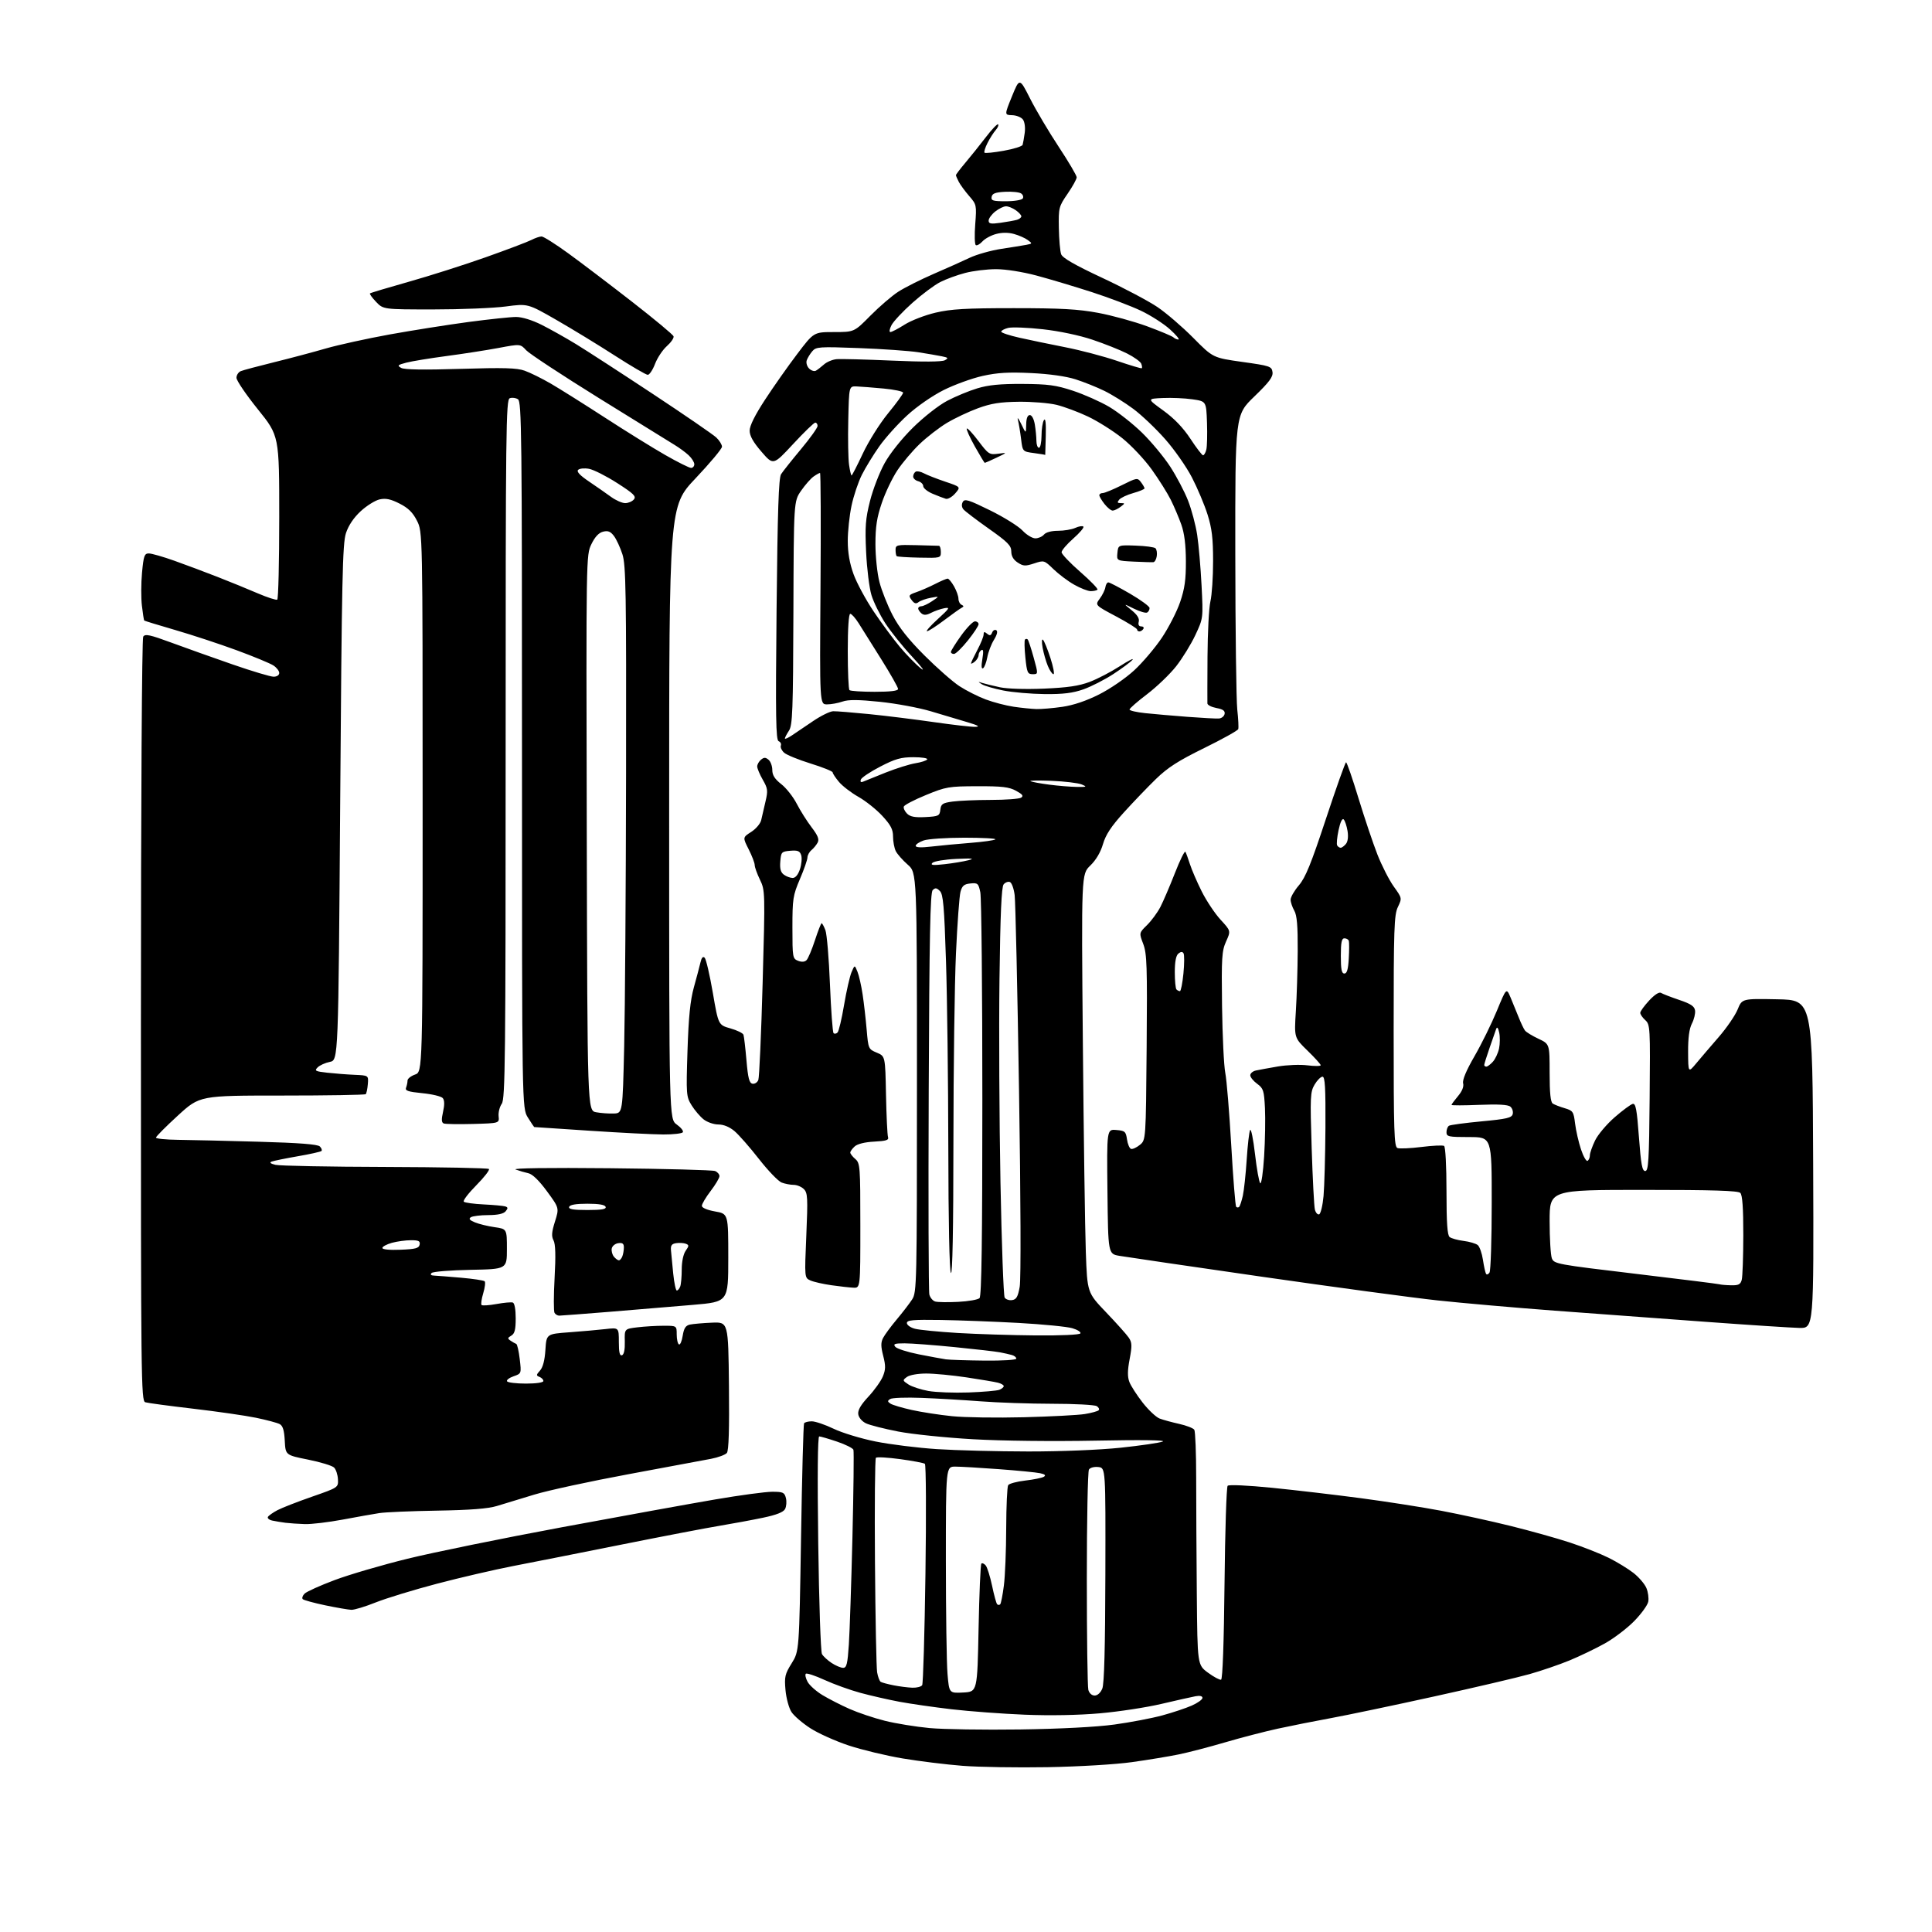 <?xml version="1.0" encoding="UTF-8" standalone="no"?>
<svg 
  version="1.1" 
  xmlns="http://www.w3.org/2000/svg" 
  xmlns:xlink="http://www.w3.org/1999/xlink" 
  xmlns:svg="http://www.w3.org/2000/svg"
  xmlns:rdf="http://www.w3.org/1999/02/22-rdf-syntax-ns#"
  xmlns:cc="http://creativecommons.org/ns#"
  xmlns:dc="http://purl.org/dc/elements/1.1/"
  viewBox="0 0 768 768"
  width="768"
  height="768"
>
<style>svg {background-color: white; }</style>"
<path stroke="none" fill="black" fill-rule="evenodd" d="M416.50,702.48C404.40,702.69 389.16,702.45 382.63,701.94C376.11,701.43 365.39,700.11 358.82,699.01C352.25,697.91 342.59,695.58 337.35,693.85C332.12,692.11 325.27,689.04 322.14,687.01C319.01,684.99 315.62,682.08 314.62,680.54C313.61,679.00 312.55,675.10 312.25,671.86C311.77,666.57 312.02,665.48 314.71,661.17C317.69,656.36 317.69,656.36 318.42,611.47C318.81,586.78 319.36,566.23 319.63,565.79C319.90,565.36 321.27,565.00 322.69,565.00C324.10,565.00 328.01,566.33 331.38,567.95C334.74,569.57 342.23,571.85 348.00,573.01C353.77,574.18 364.80,575.55 372.50,576.05C380.20,576.55 396.53,576.97 408.78,576.98C421.82,576.99 437.03,576.37 445.48,575.49C453.41,574.65 460.94,573.55 462.20,573.04C463.65,572.46 453.75,572.32 435.50,572.68C418.52,573.01 398.32,572.78 386.77,572.12C375.91,571.50 362.52,570.12 357.02,569.05C351.51,567.98 345.76,566.52 344.25,565.80C342.66,565.04 341.36,563.51 341.17,562.18C340.94,560.57 342.16,558.46 345.21,555.19C347.61,552.61 350.19,548.99 350.95,547.15C352.08,544.40 352.10,542.93 351.09,538.97C350.12,535.19 350.11,533.64 351.06,531.82C351.73,530.55 354.16,527.25 356.47,524.50C358.78,521.75 361.53,518.17 362.59,516.54C364.43,513.69 364.50,510.64 364.50,430.25C364.50,346.92 364.50,346.92 360.83,343.71C358.82,341.94 356.68,339.52 356.08,338.32C355.49,337.11 355.00,334.52 355.00,332.54C355.00,329.71 354.10,327.98 350.75,324.35C348.41,321.81 344.15,318.41 341.27,316.78C338.39,315.16 334.90,312.48 333.52,310.84C332.13,309.19 331.00,307.48 331.00,307.04C331.00,306.60 327.06,305.01 322.25,303.52C317.44,302.03 312.70,300.09 311.71,299.22C310.73,298.34 310.14,297.07 310.40,296.40C310.66,295.72 310.27,294.93 309.53,294.65C308.41,294.22 308.27,285.19 308.70,242.32C309.10,202.91 309.53,190.02 310.49,188.50C311.19,187.40 314.74,182.93 318.38,178.57C322.02,174.21 325.00,170.05 325.00,169.32C325.00,168.59 324.59,168.00 324.08,168.00C323.58,168.00 319.61,171.83 315.28,176.51C307.39,185.01 307.39,185.01 302.70,179.57C299.39,175.74 298.00,173.26 298.00,171.18C298.00,169.24 300.12,164.99 304.13,158.86C307.49,153.71 313.23,145.56 316.88,140.75C323.50,132.00 323.50,132.00 331.53,132.00C339.56,132.00 339.56,132.00 346.03,125.45C349.59,121.86 354.57,117.57 357.11,115.94C359.64,114.31 365.92,111.15 371.05,108.92C376.19,106.70 382.67,103.80 385.46,102.47C388.26,101.15 393.91,99.56 398.02,98.93C402.13,98.31 406.62,97.58 408.00,97.32C410.42,96.85 410.44,96.79 408.54,95.41C407.47,94.62 405.01,93.54 403.08,93.01C400.80,92.38 398.29,92.38 395.94,93.02C393.95,93.55 391.51,94.88 390.53,95.97C389.54,97.06 388.36,97.72 387.90,97.44C387.44,97.16 387.34,93.43 387.67,89.15C388.25,81.57 388.19,81.29 385.28,77.94C383.64,76.05 381.78,73.52 381.15,72.32C380.52,71.11 380.00,69.90 380.00,69.63C380.00,69.35 381.69,67.13 383.75,64.69C385.81,62.25 389.46,57.70 391.86,54.57C394.25,51.44 396.46,49.13 396.77,49.43C397.07,49.74 396.63,50.78 395.78,51.74C394.93,52.71 393.48,55.00 392.55,56.84C391.61,58.68 391.08,60.42 391.36,60.70C391.64,60.98 395.10,60.63 399.04,59.92C402.98,59.22 406.34,58.16 406.51,57.57C406.69,56.98 407.06,54.85 407.34,52.84C407.63,50.75 407.33,48.46 406.64,47.53C405.98,46.62 404.05,45.84 402.35,45.79C399.26,45.70 399.26,45.70 402.27,38.30C405.29,30.90 405.29,30.90 409.49,39.20C411.80,43.77 416.91,52.38 420.85,58.35C424.78,64.31 428.00,69.77 428.00,70.48C428.00,71.19 426.37,74.14 424.38,77.03C420.89,82.10 420.77,82.58 420.91,90.63C420.99,95.22 421.40,99.92 421.83,101.07C422.38,102.55 427.27,105.36 438.14,110.44C446.69,114.44 456.56,119.66 460.09,122.05C463.62,124.43 470.03,129.95 474.35,134.31C482.19,142.23 482.19,142.23 493.85,143.87C504.85,145.41 505.52,145.63 505.84,147.91C506.11,149.80 504.57,151.87 498.59,157.64C491.00,164.96 491.00,164.96 491.05,220.23C491.08,250.63 491.43,278.48 491.84,282.13C492.25,285.78 492.42,289.24 492.22,289.83C492.03,290.41 485.94,293.80 478.69,297.36C468.38,302.42 464.19,305.11 459.50,309.67C456.20,312.88 450.44,318.88 446.71,323.00C441.69,328.54 439.53,331.83 438.44,335.57C437.50,338.80 435.67,341.89 433.41,344.07C429.86,347.50 429.86,347.50 430.45,414.50C430.78,451.35 431.31,488.78 431.63,497.68C432.21,513.85 432.21,513.85 439.70,521.68C443.82,525.98 447.87,530.51 448.71,531.75C450.00,533.66 450.05,534.94 449.05,540.26C448.19,544.79 448.16,547.29 448.94,549.34C449.53,550.90 451.91,554.59 454.22,557.55C456.53,560.51 459.56,563.36 460.96,563.89C462.36,564.42 465.86,565.38 468.75,566.02C471.64,566.67 474.34,567.72 474.75,568.35C475.16,568.98 475.50,577.60 475.50,587.50C475.50,597.40 475.61,618.17 475.75,633.66C476.00,661.83 476.00,661.83 480.21,664.93C482.53,666.63 484.87,667.88 485.40,667.70C486.01,667.50 486.53,652.86 486.77,629.44C486.98,608.57 487.54,591.10 488.01,590.62C488.50,590.11 496.01,590.46 505.68,591.42C514.93,592.35 530.83,594.21 541.00,595.56C551.17,596.91 565.58,599.16 573.00,600.57C580.42,601.98 592.80,604.68 600.50,606.59C608.20,608.49 618.77,611.45 624.00,613.16C629.23,614.88 636.20,617.63 639.50,619.27C642.80,620.91 647.24,623.63 649.38,625.31C651.51,626.99 653.80,629.67 654.47,631.27C655.14,632.86 655.47,635.30 655.21,636.68C654.95,638.06 652.43,641.54 649.62,644.41C646.80,647.29 641.55,651.28 637.95,653.29C634.35,655.30 628.05,658.33 623.95,660.03C619.85,661.72 612.66,664.18 607.97,665.50C603.28,666.83 586.18,670.83 569.97,674.40C553.76,677.97 535.33,681.83 529.00,682.99C522.67,684.15 513.23,686.02 508.00,687.16C502.77,688.30 493.32,690.75 487.00,692.61C480.68,694.47 472.35,696.64 468.50,697.42C464.65,698.21 456.32,699.59 450.00,700.47C443.44,701.39 429.05,702.25 416.50,702.48zM405.50,687.49C421.62,687.25 435.87,686.51 443.00,685.53C449.32,684.66 457.88,683.03 462.00,681.91C466.12,680.79 471.41,679.03 473.75,677.99C476.09,676.96 478.00,675.59 478.00,674.94C478.00,674.21 476.97,673.96 475.25,674.28C473.74,674.56 467.65,675.93 461.72,677.32C455.79,678.72 444.77,680.41 437.22,681.07C428.71,681.82 417.37,682.03 407.35,681.62C398.46,681.26 385.41,680.29 378.35,679.47C371.28,678.64 361.90,677.29 357.50,676.47C353.10,675.64 346.12,674.05 342.00,672.93C337.88,671.81 331.46,669.50 327.74,667.79C324.02,666.09 320.68,664.99 320.32,665.35C319.96,665.71 320.27,667.14 321.02,668.53C321.76,669.92 324.42,672.30 326.93,673.82C329.45,675.34 334.29,677.82 337.71,679.33C341.12,680.84 347.42,682.96 351.71,684.03C355.99,685.11 364.00,686.41 369.50,686.93C375.00,687.44 391.20,687.69 405.50,687.49zM435.14,674.00C436.28,674.00 437.50,672.90 438.18,671.25C438.95,669.37 439.33,655.01 439.40,626.00C439.50,583.50 439.50,583.50 436.61,583.17C434.97,582.98 433.35,583.41 432.87,584.17C432.41,584.90 432.03,604.40 432.03,627.50C432.03,650.60 432.30,670.51 432.63,671.75C432.99,673.09 434.01,674.00 435.14,674.00zM382.90,672.80C388.50,672.50 388.50,672.50 389.00,647.33C389.27,633.49 389.77,621.89 390.11,621.56C390.44,621.22 391.22,621.56 391.84,622.30C392.45,623.05 393.59,626.68 394.37,630.38C395.14,634.08 396.05,637.39 396.39,637.72C396.73,638.06 397.26,638.07 397.59,637.75C397.91,637.42 398.57,634.09 399.05,630.33C399.54,626.57 399.96,616.30 399.98,607.50C400.01,598.70 400.36,590.99 400.77,590.37C401.17,589.75 404.23,588.93 407.57,588.54C410.90,588.16 414.22,587.48 414.95,587.03C415.87,586.46 415.40,586.04 413.38,585.61C411.80,585.28 404.43,584.56 397.00,584.01C389.57,583.46 381.81,583.00 379.75,583.00C376.00,583.00 376.00,583.00 376.00,620.35C376.00,640.89 376.29,661.16 376.65,665.39C377.30,673.09 377.30,673.09 382.90,672.80zM362.69,670.89C364.45,670.95 366.19,670.49 366.58,669.88C366.96,669.26 367.55,649.35 367.88,625.63C368.22,601.91 368.12,582.22 367.65,581.88C367.18,581.54 362.76,580.70 357.83,580.03C352.90,579.36 348.56,579.11 348.18,579.49C347.81,579.86 347.64,598.47 347.81,620.83C347.98,643.20 348.37,662.97 348.67,664.76C348.98,666.55 349.62,668.26 350.10,668.56C350.58,668.86 352.89,669.48 355.23,669.94C357.58,670.40 360.94,670.83 362.69,670.89zM335.16,662.99C336.54,663.00 336.92,661.45 337.43,653.75C337.77,648.66 338.41,629.42 338.86,611.00C339.30,592.58 339.48,576.97 339.25,576.31C339.02,575.66 336.08,574.20 332.72,573.06C329.36,571.93 326.18,571.00 325.65,571.00C325.04,571.00 324.90,586.55 325.26,613.44C325.57,636.78 326.24,656.61 326.74,657.51C327.24,658.40 328.97,660.00 330.58,661.06C332.18,662.12 334.25,662.99 335.16,662.99zM139.67,639.93C138.48,639.88 133.81,639.08 129.29,638.14C124.78,637.19 120.76,636.09 120.35,635.69C119.95,635.28 120.27,634.30 121.07,633.50C121.87,632.70 127.25,630.27 133.01,628.11C138.78,625.94 151.82,622.12 162.00,619.62C172.18,617.11 199.85,611.47 223.50,607.08C247.15,602.69 274.52,597.72 284.32,596.05C294.12,594.37 304.31,593.00 306.96,593.00C311.28,593.00 311.85,593.26 312.42,595.52C312.76,596.91 312.61,598.86 312.07,599.87C311.40,601.12 308.66,602.20 303.30,603.32C299.01,604.22 291.23,605.66 286.00,606.53C280.77,607.39 263.23,610.76 247.00,614.01C230.78,617.26 211.43,621.09 204.00,622.52C196.57,623.96 182.94,627.12 173.70,629.55C164.47,631.98 153.52,635.33 149.38,636.98C145.24,638.64 140.87,639.97 139.67,639.93zM121.20,605.85C118.61,605.77 115.15,605.53 113.50,605.33C111.85,605.12 109.47,604.72 108.21,604.45C106.95,604.17 106.19,603.50 106.52,602.96C106.85,602.43 108.56,601.23 110.31,600.31C112.07,599.38 118.22,596.98 124.00,594.97C134.50,591.31 134.50,591.31 134.34,588.03C134.25,586.23 133.56,584.13 132.81,583.38C132.06,582.63 127.41,581.21 122.47,580.22C113.50,578.42 113.50,578.42 113.20,572.72C112.98,568.56 112.43,566.77 111.18,566.10C110.23,565.59 105.99,564.46 101.75,563.58C97.51,562.71 86.27,561.09 76.77,559.98C67.27,558.87 58.71,557.72 57.75,557.42C56.09,556.89 56.00,548.80 56.02,405.68C56.02,317.92 56.41,253.90 56.93,253.08C57.68,251.90 59.57,252.30 68.16,255.47C73.85,257.57 84.80,261.47 92.50,264.14C100.20,266.81 107.51,269.00 108.75,269.00C110.07,269.00 111.00,268.39 111.00,267.52C111.00,266.71 109.96,265.36 108.68,264.53C107.40,263.69 100.82,260.97 94.06,258.48C87.29,255.99 76.32,252.38 69.68,250.45C63.04,248.52 57.48,246.82 57.33,246.67C57.19,246.52 56.77,243.88 56.41,240.79C56.04,237.71 56.07,231.77 56.46,227.60C57.09,220.91 57.41,220.00 59.17,220.00C60.26,220.00 64.84,221.31 69.33,222.91C73.82,224.51 81.55,227.40 86.50,229.34C91.45,231.27 98.63,234.21 102.46,235.86C106.30,237.50 109.78,238.63 110.21,238.37C110.65,238.10 111.00,223.34 111.00,205.57C111.00,173.25 111.00,173.25 102.50,162.70C97.83,156.90 94.00,151.27 94.00,150.18C94.00,149.10 94.79,147.90 95.75,147.52C96.71,147.13 102.67,145.54 109.00,143.98C115.33,142.42 124.55,139.97 129.50,138.53C134.45,137.10 145.89,134.59 154.91,132.95C163.94,131.32 178.06,129.09 186.28,127.99C194.50,126.90 202.99,126.00 205.14,126.00C207.53,126.00 211.49,127.22 215.28,129.11C218.70,130.83 224.88,134.29 229.00,136.81C233.12,139.33 246.85,148.23 259.50,156.59C272.15,164.95 283.51,172.75 284.75,173.93C285.99,175.11 287.00,176.75 287.00,177.57C287.00,178.39 282.27,184.04 276.50,190.14C266.00,201.23 266.00,201.23 266.00,323.04C266.00,444.86 266.00,444.86 269.01,447.01C270.67,448.19 271.77,449.57 271.45,450.08C271.14,450.58 267.65,450.99 263.69,450.97C259.74,450.96 246.60,450.29 234.50,449.49C222.40,448.70 212.43,448.03 212.35,448.02C212.27,448.01 211.14,446.31 209.85,444.25C207.50,440.50 207.50,440.50 207.50,300.11C207.50,171.99 207.36,159.63 205.89,158.70C205.00,158.14 203.54,157.96 202.64,158.31C201.13,158.89 201.00,170.16 201.00,297.75C201.00,421.17 200.83,436.80 199.46,438.76C198.61,439.97 198.05,442.20 198.21,443.73C198.50,446.50 198.50,446.50 188.07,446.79C182.33,446.94 177.08,446.86 176.41,446.60C175.50,446.25 175.42,445.06 176.12,441.96C176.75,439.17 176.71,437.36 176.01,436.52C175.44,435.82 171.79,434.94 167.90,434.56C162.17,433.99 160.95,433.58 161.42,432.35C161.74,431.52 162.00,430.24 162.00,429.52C162.00,428.79 163.35,427.73 165.00,427.15C168.00,426.10 168.00,426.10 168.00,318.76C168.00,211.42 168.00,211.42 165.75,206.99C164.09,203.71 162.28,201.93 158.83,200.18C155.32,198.40 153.35,197.98 150.93,198.51C149.16,198.90 145.78,201.01 143.41,203.19C140.63,205.75 138.55,208.83 137.53,211.90C136.16,216.04 135.86,229.80 135.23,319.03C134.50,421.42 134.50,421.42 131.14,422.11C129.29,422.48 127.10,423.47 126.26,424.31C124.91,425.66 125.32,425.89 130.12,426.42C133.08,426.75 137.97,427.13 141.00,427.26C146.50,427.50 146.50,427.50 146.22,430.95C146.07,432.84 145.69,434.64 145.38,434.95C145.07,435.25 130.10,435.50 112.11,435.50C79.40,435.50 79.40,435.50 70.70,443.46C65.92,447.84 62.00,451.78 62.00,452.21C62.00,452.65 65.94,453.04 70.75,453.10C75.56,453.15 89.94,453.49 102.70,453.85C119.00,454.31 126.27,454.87 127.14,455.73C127.81,456.41 128.11,457.22 127.80,457.53C127.49,457.84 123.25,458.79 118.37,459.63C113.49,460.48 108.83,461.43 108.00,461.74C107.00,462.12 107.50,462.56 109.50,463.04C111.15,463.44 130.76,463.82 153.08,463.88C175.40,463.95 193.98,464.31 194.36,464.69C194.74,465.08 192.48,467.99 189.33,471.17C186.19,474.35 183.95,477.28 184.36,477.69C184.77,478.10 188.35,478.59 192.30,478.78C196.26,478.97 200.11,479.33 200.86,479.57C201.95,479.93 201.98,480.32 200.99,481.51C200.17,482.50 197.87,483.01 194.13,483.02C191.03,483.02 187.91,483.41 187.18,483.87C186.22,484.48 186.65,485.03 188.79,485.91C190.40,486.58 193.92,487.44 196.61,487.82C201.50,488.52 201.50,488.52 201.50,496.51C201.50,504.50 201.50,504.50 187.02,504.78C179.06,504.93 172.11,505.49 171.57,506.03C170.94,506.66 171.29,507.03 172.55,507.07C173.62,507.11 178.44,507.49 183.25,507.91C188.07,508.33 192.30,508.97 192.66,509.33C193.03,509.69 192.77,511.83 192.09,514.09C191.41,516.35 191.12,518.45 191.43,518.76C191.74,519.08 194.41,518.90 197.35,518.37C200.29,517.83 203.21,517.57 203.85,517.78C204.54,518.01 205.00,520.49 205.00,524.03C205.00,528.56 204.60,530.14 203.25,530.93C201.72,531.83 201.69,532.09 203.00,532.97C203.82,533.52 204.82,534.09 205.22,534.23C205.61,534.38 206.23,537.09 206.60,540.25C207.28,546.01 207.28,546.01 204.14,547.10C202.41,547.70 201.25,548.60 201.56,549.10C201.87,549.59 205.24,550.00 209.06,550.00C213.16,550.00 216.00,549.58 216.00,548.97C216.00,548.40 215.31,547.67 214.46,547.35C213.10,546.82 213.12,546.52 214.66,544.82C215.81,543.55 216.55,540.73 216.81,536.58C217.22,530.27 217.22,530.27 226.36,529.60C231.39,529.23 237.86,528.65 240.75,528.32C246.00,527.72 246.00,527.72 246.00,533.45C246.00,537.59 246.34,539.05 247.25,538.73C248.05,538.45 248.45,536.49 248.37,533.27C248.24,528.25 248.24,528.25 253.37,527.63C256.19,527.29 260.86,527.01 263.75,527.01C269.00,527.00 269.00,527.00 269.00,530.44C269.00,532.33 269.39,534.13 269.88,534.42C270.36,534.72 271.04,533.18 271.38,531.00C271.87,527.97 272.55,526.92 274.26,526.54C275.49,526.28 279.43,525.93 283.00,525.78C289.50,525.50 289.50,525.50 289.77,550.88C289.95,568.16 289.69,576.67 288.94,577.57C288.34,578.30 285.52,579.34 282.67,579.90C279.83,580.45 265.08,583.20 249.89,586.01C234.71,588.82 217.83,592.47 212.39,594.13C206.95,595.78 200.25,597.82 197.50,598.66C194.00,599.73 186.89,600.28 173.77,600.50C163.47,600.67 153.12,601.11 150.77,601.48C148.42,601.84 141.86,603.01 136.20,604.07C130.53,605.13 123.78,605.93 121.20,605.85zM407.00,563.38C417.73,563.10 428.64,562.53 431.26,562.10C433.88,561.67 436.34,560.99 436.73,560.60C437.12,560.21 436.78,559.47 435.97,558.96C435.16,558.45 427.21,558.02 418.30,558.02C409.40,558.01 396.57,557.57 389.80,557.05C383.04,556.53 372.49,555.91 366.36,555.68C360.23,555.44 354.60,555.64 353.86,556.13C352.73,556.85 352.76,557.17 354.00,557.98C354.82,558.51 358.65,559.65 362.50,560.50C366.35,561.35 373.55,562.46 378.50,562.96C383.45,563.47 396.27,563.65 407.00,563.38zM385.00,553.53C390.77,553.32 396.29,552.84 397.25,552.47C398.21,552.09 399.00,551.43 399.00,551.00C399.00,550.57 397.96,549.96 396.70,549.64C395.43,549.32 389.81,548.37 384.21,547.53C378.60,546.69 371.40,546.00 368.20,546.00C364.87,546.00 361.59,546.58 360.52,547.36C358.73,548.67 358.75,548.79 361.12,550.34C362.47,551.23 366.04,552.39 369.04,552.93C372.04,553.47 379.23,553.73 385.00,553.53zM391.25,540.86C398.57,540.94 404.00,540.60 404.00,540.07C404.00,539.55 403.21,538.91 402.25,538.64C401.29,538.37 399.15,537.89 397.50,537.57C395.85,537.25 387.75,536.32 379.50,535.50C371.25,534.68 362.31,534.00 359.63,534.00C355.60,534.00 354.95,534.24 355.90,535.38C356.53,536.13 360.74,537.48 365.27,538.38C369.80,539.27 374.62,540.16 376.00,540.36C377.38,540.56 384.24,540.79 391.25,540.86zM411.69,530.85C421.59,530.94 429.13,530.60 429.47,530.05C429.79,529.53 428.35,528.60 426.28,527.99C424.20,527.37 414.62,526.43 405.00,525.89C395.38,525.36 381.43,524.83 374.00,524.71C362.83,524.54 360.50,524.75 360.50,525.94C360.50,526.73 361.95,527.75 363.73,528.21C365.51,528.67 373.16,529.42 380.73,529.88C388.30,530.33 402.24,530.77 411.69,530.85zM715.26,527.87C712.09,527.80 695.33,526.71 678.00,525.44C660.67,524.18 633.67,522.18 618.00,521.01C602.33,519.84 581.40,518.00 571.50,516.94C561.60,515.87 530.10,511.62 501.50,507.50C472.90,503.37 447.48,499.65 445.00,499.22C440.50,498.45 440.50,498.45 440.23,473.66C439.96,448.88 439.96,448.88 443.73,449.19C447.18,449.47 447.54,449.79 448.00,452.92C448.27,454.80 448.99,456.50 449.60,456.70C450.20,456.90 451.78,456.19 453.10,455.12C455.50,453.18 455.50,453.18 455.81,416.39C456.08,383.94 455.92,379.08 454.45,375.22C452.78,370.85 452.78,370.85 455.97,367.73C457.72,366.01 460.10,362.78 461.26,360.55C462.41,358.32 465.01,352.27 467.03,347.10C469.05,341.93 470.93,338.11 471.22,338.60C471.50,339.10 472.31,341.30 473.01,343.50C473.71,345.70 475.81,350.57 477.69,354.33C479.57,358.09 482.95,363.16 485.20,365.60C489.29,370.04 489.29,370.04 487.39,374.24C485.69,378.02 485.53,380.62 485.78,399.97C485.94,411.81 486.52,423.75 487.07,426.50C487.62,429.25 488.69,442.22 489.44,455.32C490.19,468.42 491.07,479.40 491.40,479.73C491.73,480.06 492.26,480.07 492.59,479.75C492.91,479.42 493.56,477.44 494.04,475.34C494.51,473.23 495.20,466.79 495.58,461.01C495.95,455.23 496.56,449.92 496.94,449.21C497.32,448.49 498.19,452.77 498.88,458.71C499.56,464.64 500.50,469.88 500.96,470.35C501.42,470.81 502.11,466.02 502.51,459.69C502.90,453.36 503.05,444.73 502.84,440.50C502.49,433.49 502.21,432.63 499.73,430.82C498.23,429.73 497.00,428.20 497.00,427.44C497.00,426.67 498.01,425.81 499.25,425.54C500.49,425.27 504.42,424.55 507.98,423.94C511.55,423.33 516.84,423.12 519.73,423.49C522.63,423.85 525.00,423.83 525.00,423.44C525.00,423.06 522.63,420.44 519.73,417.62C514.46,412.50 514.46,412.50 515.12,402.00C515.49,396.23 515.82,385.43 515.86,378.00C515.91,368.02 515.56,363.85 514.50,362.00C513.71,360.62 513.05,358.67 513.04,357.66C513.02,356.65 514.49,354.08 516.31,351.95C518.94,348.88 521.17,343.41 527.06,325.57C531.15,313.20 534.76,303.05 535.08,303.03C535.40,303.02 537.62,309.41 540.00,317.25C542.39,325.09 545.78,335.17 547.53,339.65C549.29,344.13 552.22,349.87 554.04,352.41C557.35,357.02 557.35,357.03 555.68,360.55C554.18,363.68 554.00,369.06 554.00,409.93C554.00,449.86 554.19,455.86 555.51,456.36C556.34,456.68 560.63,456.49 565.04,455.94C569.46,455.38 573.51,455.20 574.04,455.52C574.59,455.87 575.00,463.42 575.00,473.44C575.00,486.10 575.34,491.02 576.25,491.74C576.94,492.29 579.43,492.98 581.79,493.28C584.15,493.57 586.69,494.33 587.43,494.94C588.17,495.56 589.10,498.19 589.49,500.78C589.88,503.38 590.43,505.89 590.72,506.36C591.01,506.83 591.64,506.60 592.11,505.86C592.58,505.11 592.98,492.69 592.98,478.25C593.00,452.00 593.00,452.00 584.00,452.00C575.76,452.00 575.00,451.84 575.00,450.06C575.00,448.99 575.45,447.84 576.00,447.50C576.54,447.16 582.36,446.38 588.93,445.76C598.97,444.82 600.93,444.36 601.33,442.86C601.58,441.88 601.16,440.55 600.39,439.91C599.43,439.11 595.50,438.89 587.99,439.20C581.95,439.45 577.00,439.46 577.00,439.22C577.00,438.98 578.16,437.41 579.57,435.73C581.22,433.77 581.96,431.94 581.62,430.64C581.27,429.32 582.86,425.53 586.14,419.85C588.93,415.03 592.91,406.93 595.01,401.85C598.82,392.62 598.82,392.62 600.49,396.56C601.41,398.73 602.87,402.30 603.74,404.50C604.61,406.70 605.72,409.02 606.21,409.66C606.70,410.30 609.10,411.77 611.55,412.92C616.00,415.01 616.00,415.01 616.00,426.45C616.00,434.50 616.37,438.12 617.25,438.69C617.94,439.14 620.08,439.96 622.00,440.53C625.27,441.50 625.54,441.89 626.12,446.64C626.47,449.44 627.52,454.04 628.46,456.87C629.40,459.70 630.58,461.76 631.08,461.45C631.59,461.14 632.00,460.15 632.00,459.26C632.00,458.36 632.93,455.71 634.07,453.35C635.21,451.00 638.73,446.84 641.89,444.10C645.04,441.36 648.27,438.98 649.06,438.81C650.22,438.56 650.70,441.14 651.50,452.00C652.31,462.89 652.79,465.50 654.00,465.50C655.29,465.50 655.54,461.48 655.76,436.42C656.02,408.36 655.96,407.27 654.01,405.51C652.91,404.51 652.01,403.20 652.03,402.60C652.04,401.99 653.64,399.80 655.57,397.72C657.75,395.37 659.55,394.22 660.29,394.69C660.96,395.11 664.20,396.36 667.50,397.48C672.13,399.04 673.57,400.00 673.81,401.68C673.98,402.88 673.42,405.22 672.56,406.88C671.50,408.94 671.02,412.55 671.05,418.20C671.10,426.50 671.10,426.50 674.30,422.67C676.06,420.56 680.08,415.86 683.23,412.23C686.38,408.60 689.75,403.68 690.73,401.29C692.50,396.96 692.50,396.96 706.50,397.23C720.50,397.50 720.50,397.50 720.76,462.75C721.01,528.00 721.01,528.00 715.26,527.87zM222.31,522.99C221.65,523.00 220.81,522.50 220.44,521.90C220.06,521.29 220.07,515.03 220.46,507.99C220.95,499.12 220.82,494.54 220.04,493.08C219.16,491.43 219.29,489.77 220.61,485.58C222.30,480.20 222.30,480.20 217.43,473.56C214.30,469.29 211.66,466.73 210.03,466.38C208.64,466.07 206.38,465.42 205.00,464.91C203.45,464.35 217.77,464.15 242.50,464.39C264.50,464.61 283.29,465.11 284.25,465.50C285.21,465.89 286.00,466.81 286.00,467.53C286.00,468.25 284.43,470.91 282.50,473.43C280.57,475.95 279.00,478.61 279.00,479.33C279.00,480.12 281.07,481.00 284.25,481.57C289.50,482.50 289.50,482.50 289.50,500.00C289.50,517.50 289.50,517.50 275.50,518.70C267.80,519.36 252.95,520.60 242.50,521.45C232.05,522.29 222.96,522.99 222.31,522.99zM380.88,517.51C384.94,517.31 388.77,516.63 389.38,516.02C390.19,515.21 390.50,492.96 390.50,436.70C390.50,393.69 390.14,356.79 389.69,354.69C388.95,351.16 388.66,350.90 385.76,351.19C383.25,351.44 382.47,352.09 381.81,354.50C381.36,356.15 380.55,367.18 380.01,379.00C379.47,390.82 379.01,424.57 379.00,454.00C378.98,488.92 378.63,506.98 378.00,506.00C377.41,505.09 377.01,485.67 376.97,456.50C376.93,430.10 376.52,396.64 376.05,382.14C375.34,360.12 374.94,355.51 373.61,354.18C372.33,352.90 371.77,352.83 370.76,353.84C369.77,354.82 369.43,372.26 369.18,433.70C369.00,476.93 369.12,513.33 369.43,514.58C369.74,515.83 370.79,517.09 371.75,517.37C372.71,517.66 376.82,517.72 380.88,517.51zM402.32,516.81C404.03,516.56 404.64,515.50 405.35,511.50C405.87,508.54 405.76,476.69 405.08,433.50C404.45,393.35 403.67,358.39 403.34,355.81C403.02,353.23 402.17,350.90 401.45,350.62C400.73,350.34 399.61,350.76 398.96,351.55C398.11,352.57 397.64,363.31 397.31,389.24C397.06,409.18 397.24,445.52 397.70,470.00C398.17,494.48 398.92,515.09 399.37,515.81C399.82,516.53 401.15,516.98 402.32,516.81zM269.04,513.00C269.45,513.00 270.06,512.29 270.39,511.42C270.73,510.55 271.00,507.50 271.00,504.64C271.00,501.55 271.63,498.54 272.56,497.21C273.93,495.26 273.94,494.92 272.63,494.41C271.82,494.10 270.10,493.99 268.82,494.17C267.03,494.43 266.55,495.07 266.72,497.00C266.84,498.38 267.24,502.54 267.61,506.25C267.99,509.96 268.63,513.00 269.04,513.00zM339.25,511.88C337.74,511.81 333.80,511.37 330.50,510.90C327.20,510.43 323.44,509.58 322.15,509.00C319.80,507.95 319.80,507.95 320.52,491.17C321.16,476.14 321.06,474.20 319.55,472.69C318.62,471.76 316.79,471.00 315.49,471.00C314.19,471.00 312.04,470.59 310.71,470.08C309.38,469.57 305.32,465.36 301.69,460.71C298.06,456.06 293.68,451.07 291.97,449.63C289.98,447.96 287.65,447.00 285.56,447.00C283.75,447.00 281.12,446.09 279.71,444.98C278.30,443.87 276.15,441.35 274.93,439.38C272.79,435.92 272.73,435.16 273.29,417.65C273.73,404.21 274.39,397.68 275.82,392.50C276.89,388.65 278.07,384.20 278.44,382.61C278.89,380.66 279.44,380.04 280.12,380.72C280.68,381.28 282.13,387.52 283.35,394.59C285.56,407.45 285.56,407.45 290.34,408.80C292.97,409.54 295.31,410.68 295.54,411.33C295.76,411.97 296.30,416.54 296.73,421.49C297.34,428.59 297.84,430.54 299.12,430.79C300.02,430.96 301.06,430.29 301.45,429.30C301.83,428.31 302.60,410.96 303.16,390.75C304.17,354.47 304.15,353.95 302.09,349.69C300.94,347.31 300.00,344.69 300.00,343.85C300.00,343.02 298.92,340.21 297.61,337.61C295.21,332.88 295.21,332.88 298.63,330.69C300.50,329.49 302.29,327.38 302.59,326.00C302.89,324.62 303.66,321.32 304.29,318.65C305.32,314.27 305.21,313.43 303.21,309.95C302.00,307.84 301.00,305.46 301.00,304.67C301.00,303.89 301.68,302.68 302.50,302.00C303.70,301.01 304.30,301.01 305.50,302.00C306.32,302.68 307.00,304.52 307.00,306.08C307.00,308.14 307.97,309.67 310.57,311.71C312.54,313.24 315.30,316.75 316.71,319.49C318.13,322.24 320.78,326.45 322.62,328.86C325.13,332.14 325.72,333.65 325.03,334.94C324.52,335.89 323.41,337.25 322.55,337.95C321.70,338.66 320.99,339.98 320.97,340.87C320.96,341.77 319.61,345.64 317.97,349.47C315.21,355.94 315.00,357.33 315.00,368.75C315.00,380.60 315.09,381.10 317.25,381.93C318.71,382.50 319.90,382.40 320.63,381.65C321.25,381.02 322.75,377.46 323.96,373.75C325.17,370.04 326.36,367.00 326.61,367.00C326.85,367.00 327.53,368.24 328.11,369.75C328.69,371.26 329.51,380.94 329.92,391.25C330.34,401.57 330.98,410.31 331.35,410.69C331.73,411.06 332.44,410.95 332.94,410.43C333.44,409.92 334.61,405.00 335.53,399.50C336.46,394.00 337.79,388.15 338.48,386.50C339.75,383.50 339.75,383.50 340.86,386.28C341.47,387.80 342.39,391.85 342.90,395.28C343.42,398.70 344.14,405.00 344.51,409.27C345.16,416.92 345.23,417.07 348.54,418.45C351.90,419.86 351.90,419.86 352.20,435.18C352.37,443.61 352.73,451.18 353.00,452.00C353.40,453.20 352.31,453.56 347.52,453.81C343.81,454.00 340.86,454.72 339.77,455.71C338.79,456.59 338.00,457.69 338.00,458.16C338.00,458.63 338.90,459.79 340.00,460.73C341.90,462.36 342.00,463.68 342.00,487.22C342.00,512.00 342.00,512.00 339.25,511.88zM688.13,510.92C691.09,510.99 691.88,510.58 692.37,508.75C692.70,507.51 692.98,499.50 692.99,490.95C693.00,480.17 692.63,475.03 691.80,474.20C690.91,473.31 680.98,473.00 653.30,473.00C616.00,473.00 616.00,473.00 616.00,485.43C616.00,492.27 616.40,498.91 616.88,500.18C617.73,502.42 618.86,502.63 650.13,506.35C667.93,508.47 682.95,510.35 683.50,510.52C684.05,510.70 686.14,510.88 688.13,510.92zM246.02,501.00C246.44,501.00 247.06,500.29 247.39,499.42C247.73,498.55 248.00,496.94 248.00,495.85C248.00,494.36 247.44,493.94 245.76,494.18C244.53,494.36 243.37,495.31 243.18,496.30C242.99,497.29 243.38,498.75 244.04,499.55C244.70,500.35 245.59,501.00 246.02,501.00zM159.24,496.79C165.20,496.55 166.54,496.19 166.81,494.75C167.08,493.33 166.43,493.00 163.32,493.01C161.22,493.01 157.81,493.48 155.75,494.05C153.69,494.63 152.00,495.54 152.00,496.09C152.00,496.69 154.90,496.97 159.24,496.79zM524.37,482.72C524.99,482.51 525.78,479.23 526.13,475.42C526.47,471.61 526.81,459.39 526.88,448.25C526.97,432.36 526.72,428.00 525.72,428.00C525.01,428.00 523.59,429.42 522.57,431.15C520.85,434.07 520.76,435.91 521.41,456.40C521.80,468.55 522.37,479.53 522.68,480.79C522.99,482.06 523.75,482.92 524.37,482.72zM233.50,481.00C239.19,481.00 241.06,480.68 240.75,479.75C240.47,478.91 238.08,478.50 233.50,478.50C228.92,478.50 226.53,478.91 226.25,479.75C225.94,480.68 227.81,481.00 233.50,481.00zM244.00,442.64C247.50,442.50 247.50,442.50 248.12,416.00C248.46,401.43 248.80,352.54 248.87,307.36C248.98,234.96 248.81,224.65 247.42,220.33C246.55,217.64 245.04,214.37 244.06,213.07C242.69,211.26 241.69,210.86 239.73,211.35C238.02,211.78 236.49,213.41 235.09,216.32C232.99,220.65 232.99,220.76 233.25,331.07C233.50,441.50 233.50,441.50 237.00,442.14C238.93,442.49 242.07,442.72 244.00,442.64zM590.85,424.00C591.31,424.00 592.47,423.13 593.43,422.07C594.39,421.01 595.50,418.65 595.89,416.82C596.28,415.00 596.31,412.15 595.96,410.50C595.54,408.56 595.12,408.03 594.76,409.00C594.46,409.82 593.27,413.25 592.11,416.60C590.95,419.96 590.00,423.00 590.00,423.35C590.00,423.71 590.38,424.00 590.85,424.00zM469.04,394.00C469.42,394.00 470.05,390.85 470.43,387.00C470.81,383.15 470.83,379.53 470.47,378.95C470.03,378.23 469.38,378.27 468.41,379.07C467.47,379.85 467.00,382.33 467.00,386.46C467.00,389.87 467.30,392.97 467.67,393.33C468.03,393.70 468.65,394.00 469.04,394.00zM534.41,387.00C535.43,387.00 535.92,385.34 536.16,380.98C536.35,377.67 536.35,374.52 536.17,373.98C535.98,373.44 535.20,373.00 534.42,373.00C533.33,373.00 533.00,374.63 533.00,380.00C533.00,385.36 533.33,387.00 534.41,387.00zM315.11,349.00C316.20,349.00 317.27,347.71 317.99,345.52C318.63,343.60 318.85,341.10 318.49,339.96C317.95,338.28 317.14,337.95 314.17,338.19C310.68,338.49 310.48,338.69 310.18,342.46C309.94,345.35 310.33,346.77 311.62,347.71C312.59,348.42 314.16,349.00 315.11,349.00zM375.50,343.53C378.80,343.16 383.07,342.45 385.00,341.95C387.65,341.26 386.46,341.14 380.14,341.43C375.50,341.65 371.27,342.36 370.64,343.01C369.76,343.93 370.88,344.05 375.50,343.53zM370.25,336.52C373.69,336.12 380.66,335.46 385.75,335.06C390.84,334.66 395.30,334.03 395.67,333.67C396.03,333.30 390.48,333.00 383.32,333.00C376.16,333.00 368.88,333.49 367.15,334.10C365.42,334.70 364.00,335.66 364.00,336.23C364.00,336.90 366.15,337.01 370.25,336.52zM532.94,337.00C533.39,337.00 534.32,336.32 535.01,335.49C535.79,334.55 536.04,332.61 535.67,330.33C535.34,328.32 534.65,326.25 534.14,325.74C533.56,325.16 532.78,326.78 532.10,329.99C531.49,332.84 531.24,335.58 531.55,336.08C531.86,336.59 532.49,337.00 532.94,337.00zM367.87,324.80C373.11,324.52 373.52,324.32 373.80,321.88C374.07,319.59 374.68,319.18 378.69,318.63C381.22,318.28 388.05,317.99 393.89,317.98C399.73,317.98 405.13,317.57 405.90,317.09C406.97,316.41 406.50,315.77 403.90,314.35C401.11,312.83 398.34,312.51 388.50,312.54C377.14,312.57 376.05,312.76 368.07,316.04C363.43,317.94 359.47,320.01 359.27,320.63C359.07,321.26 359.66,322.52 360.57,323.43C361.82,324.67 363.66,325.02 367.87,324.80zM428.00,312.81C432.03,312.87 432.24,312.76 430.00,311.83C428.62,311.25 423.23,310.61 418.00,310.39C412.77,310.18 409.02,310.25 409.65,310.55C410.28,310.85 413.66,311.47 417.15,311.92C420.64,312.38 425.52,312.77 428.00,312.81zM343.11,310.72C343.88,310.39 347.93,308.76 352.11,307.09C356.30,305.43 361.60,303.77 363.89,303.40C366.17,303.04 368.29,302.35 368.58,301.87C368.88,301.39 366.42,301.00 363.13,301.00C358.16,301.00 355.90,301.64 349.89,304.75C345.91,306.81 342.44,309.13 342.19,309.91C341.89,310.82 342.22,311.10 343.11,310.72zM314.77,292.35C316.30,291.33 320.10,288.77 323.21,286.65C326.33,284.53 329.92,282.77 331.19,282.73C332.46,282.69 338.90,283.21 345.50,283.87C352.10,284.53 363.63,285.96 371.13,287.04C378.63,288.12 386.05,288.97 387.63,288.93C389.74,288.88 388.91,288.38 384.50,287.07C381.20,286.08 374.66,284.13 369.96,282.73C365.26,281.33 356.17,279.64 349.75,278.98C341.11,278.09 337.24,278.07 334.89,278.89C333.13,279.50 330.38,280.00 328.76,280.00C325.83,280.00 325.83,280.00 326.16,234.00C326.35,208.70 326.26,188.00 325.97,188.00C325.68,188.00 324.53,188.64 323.41,189.43C322.29,190.21 320.06,192.75 318.45,195.07C315.53,199.28 315.53,199.28 315.39,243.63C315.26,282.68 315.05,288.28 313.62,290.46C312.73,291.82 312.00,293.21 312.00,293.56C312.00,293.91 313.25,293.36 314.77,292.35zM484.49,285.62C485.58,285.56 486.62,284.74 486.80,283.81C487.04,282.56 486.18,281.94 483.56,281.45C481.60,281.08 479.98,280.26 479.96,279.64C479.93,279.01 479.95,270.64 480.00,261.04C480.05,251.44 480.57,241.54 481.16,239.04C481.75,236.54 482.23,229.32 482.22,223.00C482.22,213.93 481.75,210.02 480.01,204.50C478.79,200.65 476.01,194.04 473.82,189.81C471.63,185.58 466.84,178.72 463.17,174.57C459.50,170.41 453.82,165.01 450.55,162.57C447.28,160.13 442.10,156.90 439.05,155.40C436.00,153.90 430.80,151.82 427.50,150.77C423.76,149.58 417.12,148.64 409.89,148.30C400.97,147.87 396.50,148.13 390.60,149.44C386.38,150.38 379.42,152.91 375.13,155.05C370.61,157.32 364.52,161.53 360.63,165.10C356.94,168.48 351.97,174.00 349.58,177.37C347.19,180.74 344.06,185.86 342.61,188.74C341.16,191.62 339.31,197.16 338.49,201.05C337.67,204.95 337.00,211.23 337.00,215.02C337.00,219.70 337.74,223.94 339.30,228.24C340.56,231.73 344.15,238.38 347.28,243.04C350.40,247.69 355.11,254.06 357.73,257.18C360.35,260.30 364.07,264.12 366.00,265.66C367.93,267.19 366.41,265.14 362.64,261.09C358.87,257.05 354.03,251.01 351.88,247.69C349.73,244.37 347.27,239.36 346.42,236.57C345.56,233.78 344.61,226.10 344.30,219.50C343.82,209.32 344.05,206.23 345.85,199.13C347.01,194.52 349.62,187.77 351.64,184.13C353.81,180.21 358.42,174.43 362.90,170.00C367.18,165.78 373.12,161.12 376.50,159.34C379.80,157.60 385.20,155.36 388.50,154.37C392.93,153.03 397.64,152.57 406.50,152.62C416.65,152.68 419.73,153.09 426.50,155.32C430.90,156.77 437.38,159.65 440.91,161.72C444.43,163.80 450.31,168.43 453.97,172.00C457.63,175.57 462.67,181.65 465.18,185.50C467.68,189.35 470.88,195.43 472.27,199.00C473.67,202.57 475.30,208.71 475.90,212.63C476.49,216.54 477.28,225.61 477.64,232.76C478.30,245.77 478.30,245.77 475.18,252.43C473.47,256.09 470.03,261.67 467.55,264.84C465.06,268.00 459.88,272.98 456.02,275.92C452.16,278.85 449.00,281.61 449.00,282.05C449.00,282.48 451.81,283.13 455.25,283.49C458.69,283.85 466.23,284.51 472.00,284.95C477.77,285.39 483.40,285.69 484.49,285.62zM412.00,281.86C413.93,281.91 418.55,281.52 422.27,280.98C426.67,280.35 431.80,278.62 436.92,276.04C441.33,273.82 447.49,269.59 450.90,266.43C454.25,263.33 459.20,257.49 461.89,253.47C464.58,249.44 467.84,243.08 469.12,239.33C470.94,234.00 471.44,230.42 471.41,223.00C471.38,216.51 470.80,211.91 469.58,208.50C468.60,205.75 466.73,201.34 465.41,198.69C464.10,196.05 460.69,190.62 457.83,186.63C454.97,182.64 449.68,177.02 446.07,174.14C442.46,171.26 436.35,167.42 432.50,165.59C428.65,163.76 423.02,161.67 420.00,160.93C416.98,160.20 410.23,159.65 405.00,159.71C397.59,159.79 394.02,160.36 388.76,162.28C385.05,163.64 379.49,166.27 376.40,168.12C373.32,169.98 368.44,173.75 365.57,176.50C362.70,179.25 358.71,183.97 356.70,187.00C354.69,190.03 351.91,195.84 350.53,199.93C348.57,205.68 348.00,209.36 348.00,216.28C348.00,221.19 348.71,227.98 349.59,231.36C350.46,234.74 352.81,240.65 354.80,244.50C357.36,249.43 361.11,254.17 367.47,260.53C372.44,265.50 378.70,271.00 381.39,272.76C384.09,274.52 388.79,276.90 391.85,278.04C394.90,279.19 399.90,280.49 402.95,280.94C406.00,281.39 410.07,281.80 412.00,281.86zM415.27,275.91C409.90,275.85 402.48,275.21 398.79,274.48C395.09,273.74 391.27,272.62 390.29,271.99C388.65,270.95 388.67,270.90 390.50,271.49C391.60,271.84 394.74,272.61 397.49,273.20C400.40,273.82 407.69,274.05 414.99,273.74C424.36,273.34 428.92,272.67 433.15,271.07C436.25,269.90 441.64,267.09 445.12,264.84C448.60,262.59 450.87,261.45 450.17,262.29C449.47,263.14 446.05,265.68 442.58,267.94C439.12,270.20 433.75,272.94 430.66,274.03C426.44,275.51 422.63,275.98 415.27,275.91zM347.67,275.00C353.96,275.00 357.00,274.63 357.00,273.87C357.00,273.24 354.01,267.96 350.35,262.12C346.69,256.28 342.63,249.81 341.33,247.75C340.03,245.69 338.53,244.00 337.99,244.00C337.38,244.00 337.00,249.75 337.00,258.83C337.00,266.99 337.30,273.97 337.67,274.33C338.03,274.70 342.53,275.00 347.67,275.00zM410.50,268.00C408.49,268.00 408.21,267.36 407.60,261.37C407.22,257.73 407.16,254.50 407.46,254.21C407.76,253.91 408.24,253.90 408.52,254.19C408.81,254.48 409.88,257.70 410.89,261.36C412.73,268.00 412.73,268.00 410.50,268.00zM418.77,268.00C418.29,268.00 417.29,266.54 416.54,264.75C415.79,262.96 414.86,259.70 414.46,257.50C414.05,255.24 414.11,253.86 414.60,254.32C415.08,254.77 416.41,258.03 417.56,261.57C418.70,265.11 419.25,268.00 418.77,268.00zM390.78,265.64C390.13,266.03 390.04,264.74 390.50,262.00C391.01,258.99 390.90,257.95 390.11,258.43C389.50,258.81 389.00,259.71 389.00,260.44C389.00,261.16 388.32,262.32 387.50,263.00C386.68,263.68 386.00,263.99 386.00,263.68C386.00,263.36 387.12,260.99 388.50,258.40C389.88,255.82 391.00,253.04 391.00,252.23C391.00,251.09 391.31,251.01 392.38,251.90C393.45,252.79 393.90,252.69 394.38,251.46C394.71,250.59 395.45,250.16 396.03,250.52C396.69,250.93 396.37,252.30 395.12,254.33C394.04,256.07 392.85,259.19 392.47,261.26C392.09,263.33 391.33,265.30 390.78,265.64zM379.25,259.95C378.56,259.98 378.00,259.62 378.00,259.16C378.00,258.70 379.82,255.78 382.06,252.66C384.29,249.55 386.76,247.00 387.56,247.00C388.35,247.00 389.00,247.51 389.00,248.14C389.00,248.76 387.09,251.67 384.75,254.59C382.41,257.51 379.94,259.93 379.25,259.95zM368.50,250.93C367.95,250.92 369.88,248.74 372.80,246.08C377.51,241.79 377.79,241.32 375.37,241.78C373.87,242.07 371.52,242.89 370.13,243.61C368.30,244.56 367.25,244.62 366.30,243.84C365.59,243.24 365.00,242.36 365.00,241.88C365.00,241.39 365.56,241.00 366.25,240.99C366.94,240.99 368.85,240.09 370.50,238.99C373.50,236.98 373.50,236.98 370.00,237.63C368.07,237.99 365.89,238.76 365.14,239.35C364.13,240.15 363.43,239.94 362.37,238.49C361.06,236.70 361.21,236.46 364.28,235.39C366.11,234.76 369.48,233.29 371.76,232.12C374.05,230.95 376.28,230.00 376.71,230.01C377.14,230.01 378.29,231.40 379.25,233.09C380.21,234.78 381.00,236.99 381.00,238.00C381.00,239.01 381.56,240.10 382.25,240.42C383.15,240.84 383.18,241.15 382.36,241.55C381.74,241.85 378.59,244.08 375.36,246.52C372.14,248.95 369.05,250.94 368.50,250.93zM452.94,251.00C452.42,251.00 452.00,250.65 452.00,250.23C452.00,249.80 448.23,247.46 443.63,245.01C435.26,240.57 435.26,240.57 437.19,237.95C438.26,236.51 439.25,234.47 439.41,233.42C439.56,232.36 440.10,231.50 440.60,231.51C441.09,231.52 444.97,233.54 449.22,236.01C453.46,238.48 456.95,241.04 456.97,241.69C456.99,242.35 456.57,243.15 456.03,243.48C455.50,243.81 453.14,243.13 450.78,241.97C446.50,239.86 446.50,239.86 449.83,242.57C452.09,244.40 453.00,245.87 452.67,247.14C452.36,248.33 452.72,249.00 453.65,249.00C454.46,249.00 454.84,249.45 454.50,250.00C454.16,250.55 453.46,251.00 452.94,251.00zM433.58,234.99C432.44,234.98 429.48,233.83 427.00,232.42C424.52,231.02 420.83,228.24 418.78,226.26C415.11,222.70 415.02,222.67 411.08,223.97C407.59,225.12 406.77,225.08 404.55,223.62C402.84,222.51 402.00,221.05 402.00,219.21C402.00,216.89 400.61,215.48 393.05,210.15C388.13,206.67 383.60,203.22 382.97,202.47C382.27,201.62 382.18,200.51 382.72,199.53C383.48,198.18 384.99,198.65 393.55,202.86C399.02,205.55 404.82,209.16 406.44,210.88C408.05,212.60 410.36,214.00 411.56,214.00C412.77,214.00 414.32,213.32 415.00,212.50C415.76,211.59 417.95,211.00 420.58,211.00C422.96,211.00 426.05,210.48 427.46,209.84C428.86,209.20 430.30,208.97 430.66,209.33C431.02,209.68 429.21,211.82 426.65,214.07C424.09,216.33 422.00,218.78 422.00,219.52C422.00,220.26 425.34,223.78 429.43,227.34C433.51,230.90 436.59,234.08 436.26,234.41C435.93,234.73 434.73,234.99 433.58,234.99zM458.50,223.47C457.95,223.53 454.44,223.43 450.69,223.25C443.88,222.91 443.88,222.91 444.19,219.77C444.50,216.64 444.50,216.64 451.50,216.89C455.35,217.02 458.88,217.50 459.33,217.95C459.79,218.40 460.02,219.80 459.83,221.06C459.65,222.31 459.05,223.40 458.50,223.47zM365.44,221.67C360.73,221.58 356.68,221.31 356.44,221.08C356.20,220.85 356.00,219.73 356.00,218.58C356.00,216.62 356.49,216.51 364.25,216.71C368.79,216.82 372.84,216.93 373.25,216.96C373.66,216.98 374.00,218.09 374.00,219.42C374.00,221.82 373.88,221.85 365.44,221.67zM442.32,202.97C441.67,202.99 440.21,201.81 439.07,200.37C437.93,198.92 437.00,197.34 437.00,196.87C437.00,196.39 437.60,196.00 438.34,196.00C439.08,196.00 442.48,194.60 445.90,192.89C451.88,189.90 452.17,189.85 453.53,191.64C454.30,192.66 454.95,193.78 454.97,194.12C454.99,194.46 452.98,195.30 450.52,195.99C448.05,196.68 445.52,197.87 444.90,198.62C444.00,199.71 444.14,200.00 445.57,200.00C447.26,200.00 447.25,200.10 445.44,201.47C444.37,202.28 442.97,202.95 442.32,202.97zM248.53,200.00C249.75,200.00 251.30,199.34 251.98,198.53C253.00,197.30 251.93,196.25 245.35,192.03C241.03,189.26 236.00,186.72 234.18,186.37C232.34,186.03 230.39,186.21 229.82,186.78C229.12,187.48 230.48,188.94 234.15,191.42C237.09,193.41 241.03,196.15 242.90,197.52C244.77,198.88 247.30,200.00 248.53,200.00zM379.72,196.12C378.50,197.53 376.82,198.50 376.00,198.28C375.18,198.05 372.81,197.15 370.75,196.28C368.69,195.41 367.00,194.05 367.00,193.25C367.00,192.46 366.10,191.58 365.00,191.29C363.90,191.00 363.00,190.17 363.00,189.44C363.00,188.71 363.44,187.85 363.98,187.51C364.52,187.18 365.98,187.46 367.23,188.13C368.48,188.81 372.30,190.30 375.72,191.46C381.94,193.56 381.94,193.56 379.72,196.12zM338.51,189.00C338.73,189.00 340.74,185.08 342.99,180.28C345.26,175.44 349.73,168.33 353.04,164.29C356.32,160.30 359.00,156.61 359.00,156.10C359.00,155.59 355.51,154.85 351.25,154.45C346.99,154.05 342.15,153.68 340.50,153.61C337.50,153.50 337.50,153.50 337.20,167.00C337.03,174.43 337.17,182.41 337.51,184.75C337.85,187.09 338.30,189.00 338.51,189.00zM274.71,186.00C275.42,186.00 276.00,185.34 276.00,184.54C276.00,183.74 274.99,182.13 273.75,180.97C272.51,179.81 269.93,177.92 268.00,176.76C266.07,175.60 252.57,167.25 238.00,158.20C223.43,149.16 210.45,140.62 209.17,139.23C206.83,136.69 206.83,136.69 198.17,138.32C193.40,139.21 184.10,140.66 177.50,141.53C170.90,142.41 163.72,143.59 161.54,144.15C158.05,145.07 157.81,145.31 159.48,146.25C160.75,146.96 168.44,147.08 183.01,146.63C200.29,146.10 205.44,146.25 208.57,147.36C210.73,148.12 215.43,150.45 219.00,152.52C222.57,154.60 232.25,160.68 240.50,166.03C248.75,171.38 259.53,178.07 264.46,180.88C269.38,183.70 274.00,186.00 274.71,186.00zM391.48,184.00C391.31,184.00 389.52,181.04 387.49,177.42C385.47,173.81 384.04,170.62 384.32,170.35C384.59,170.07 386.69,172.32 388.97,175.35C392.92,180.58 393.31,180.83 396.81,180.36C400.50,179.86 400.50,179.86 396.14,181.93C393.74,183.07 391.64,184.00 391.48,184.00zM415.50,180.85C415.50,180.77 413.48,180.43 411.00,180.10C406.50,179.50 406.50,179.50 405.89,174.46C405.55,171.69 404.99,168.32 404.64,166.96C404.29,165.61 404.87,166.30 405.93,168.50C407.85,172.50 407.85,172.50 407.93,168.75C407.97,166.28 408.47,165.00 409.37,165.00C410.17,165.00 410.99,166.54 411.36,168.75C411.70,170.81 411.98,173.74 411.99,175.25C412.00,176.76 412.45,178.00 413.00,178.00C413.55,178.00 414.01,175.86 414.02,173.25C414.02,170.64 414.45,167.83 414.97,167.01C415.60,166.02 415.84,168.11 415.71,173.26C415.59,177.52 415.50,180.93 415.50,180.85zM478.23,180.98C478.63,180.99 479.22,179.99 479.53,178.75C479.84,177.51 479.96,172.68 479.80,168.01C479.50,159.52 479.50,159.52 474.00,158.73C470.98,158.29 465.68,158.06 462.22,158.22C455.95,158.50 455.95,158.50 462.43,163.19C466.79,166.35 470.32,170.03 473.21,174.42C475.57,178.02 477.83,180.97 478.23,180.98zM257.50,149.00C256.82,149.00 250.92,145.55 244.38,141.34C237.85,137.13 227.40,130.75 221.16,127.17C209.82,120.66 209.82,120.66 201.05,121.83C196.22,122.47 183.30,123.00 172.32,123.00C152.37,123.00 152.37,123.00 149.51,120.01C147.93,118.37 146.84,116.84 147.07,116.63C147.31,116.41 154.25,114.33 162.50,112.00C170.75,109.68 184.47,105.31 193.00,102.29C201.52,99.27 209.71,96.17 211.20,95.40C212.68,94.63 214.53,94.00 215.29,94.00C216.05,94.00 220.86,97.04 225.96,100.75C231.07,104.46 242.47,113.12 251.31,120.00C260.15,126.88 267.55,133.03 267.75,133.69C267.96,134.34 266.76,136.09 265.09,137.58C263.42,139.06 261.31,142.24 260.39,144.64C259.48,147.04 258.17,149.00 257.50,149.00zM324.33,147.36C324.97,147.00 326.41,145.88 327.53,144.89C328.64,143.89 330.89,142.94 332.53,142.78C334.16,142.63 344.12,142.88 354.66,143.35C366.97,143.89 374.45,143.85 375.58,143.21C377.10,142.36 376.95,142.15 374.42,141.64C372.81,141.31 368.57,140.58 365.00,140.02C361.43,139.47 350.85,138.72 341.50,138.37C325.64,137.77 324.39,137.86 322.90,139.62C322.02,140.65 321.03,142.27 320.69,143.22C320.36,144.18 320.77,145.63 321.62,146.48C322.47,147.33 323.69,147.72 324.33,147.36zM453.87,146.38C454.08,146.22 453.99,145.41 453.67,144.58C453.35,143.76 450.82,141.93 448.03,140.52C445.25,139.11 439.04,136.64 434.24,135.03C429.05,133.29 421.03,131.60 414.50,130.88C408.45,130.21 402.26,129.97 400.75,130.35C399.24,130.73 398.00,131.40 398.00,131.84C398.00,132.28 401.26,133.36 405.25,134.25C409.24,135.15 417.45,136.85 423.50,138.04C429.55,139.23 438.77,141.66 444.00,143.44C449.23,145.22 453.67,146.55 453.87,146.38zM468.45,134.96C469.03,134.94 467.50,133.11 465.06,130.91C462.62,128.70 457.45,125.38 453.56,123.53C449.68,121.68 440.88,118.34 434.00,116.11C427.12,113.89 417.23,110.93 412.00,109.53C406.45,108.06 399.78,107.00 395.96,107.00C392.36,107.00 386.84,107.67 383.68,108.50C380.52,109.32 376.05,110.95 373.75,112.13C371.45,113.30 366.47,117.02 362.70,120.38C358.92,123.75 355.18,127.74 354.39,129.25C353.60,130.76 353.39,132.00 353.94,132.00C354.48,132.00 357.03,130.67 359.60,129.04C362.17,127.41 367.70,125.27 371.89,124.29C378.06,122.84 383.93,122.50 403.00,122.50C421.65,122.50 428.56,122.88 436.50,124.36C442.00,125.38 450.77,127.79 456.00,129.71C461.23,131.64 465.93,133.61 466.45,134.10C466.97,134.60 467.87,134.98 468.45,134.96zM397.75,88.56C400.36,88.19 403.29,87.66 404.25,87.38C405.21,87.09 406.00,86.47 406.00,85.99C406.00,85.51 405.00,84.41 403.78,83.56C402.56,82.70 400.82,82.00 399.91,82.00C399.01,82.00 397.08,82.93 395.63,84.07C394.19,85.21 393.00,86.84 393.00,87.69C393.00,88.95 393.85,89.11 397.75,88.56zM399.87,80.00C403.20,80.00 406.19,79.50 406.57,78.89C406.95,78.28 406.64,77.37 405.88,76.88C405.12,76.38 402.25,76.10 399.51,76.24C395.68,76.44 394.44,76.91 394.19,78.25C393.90,79.76 394.68,80.00 399.87,80.00z" />

</svg>